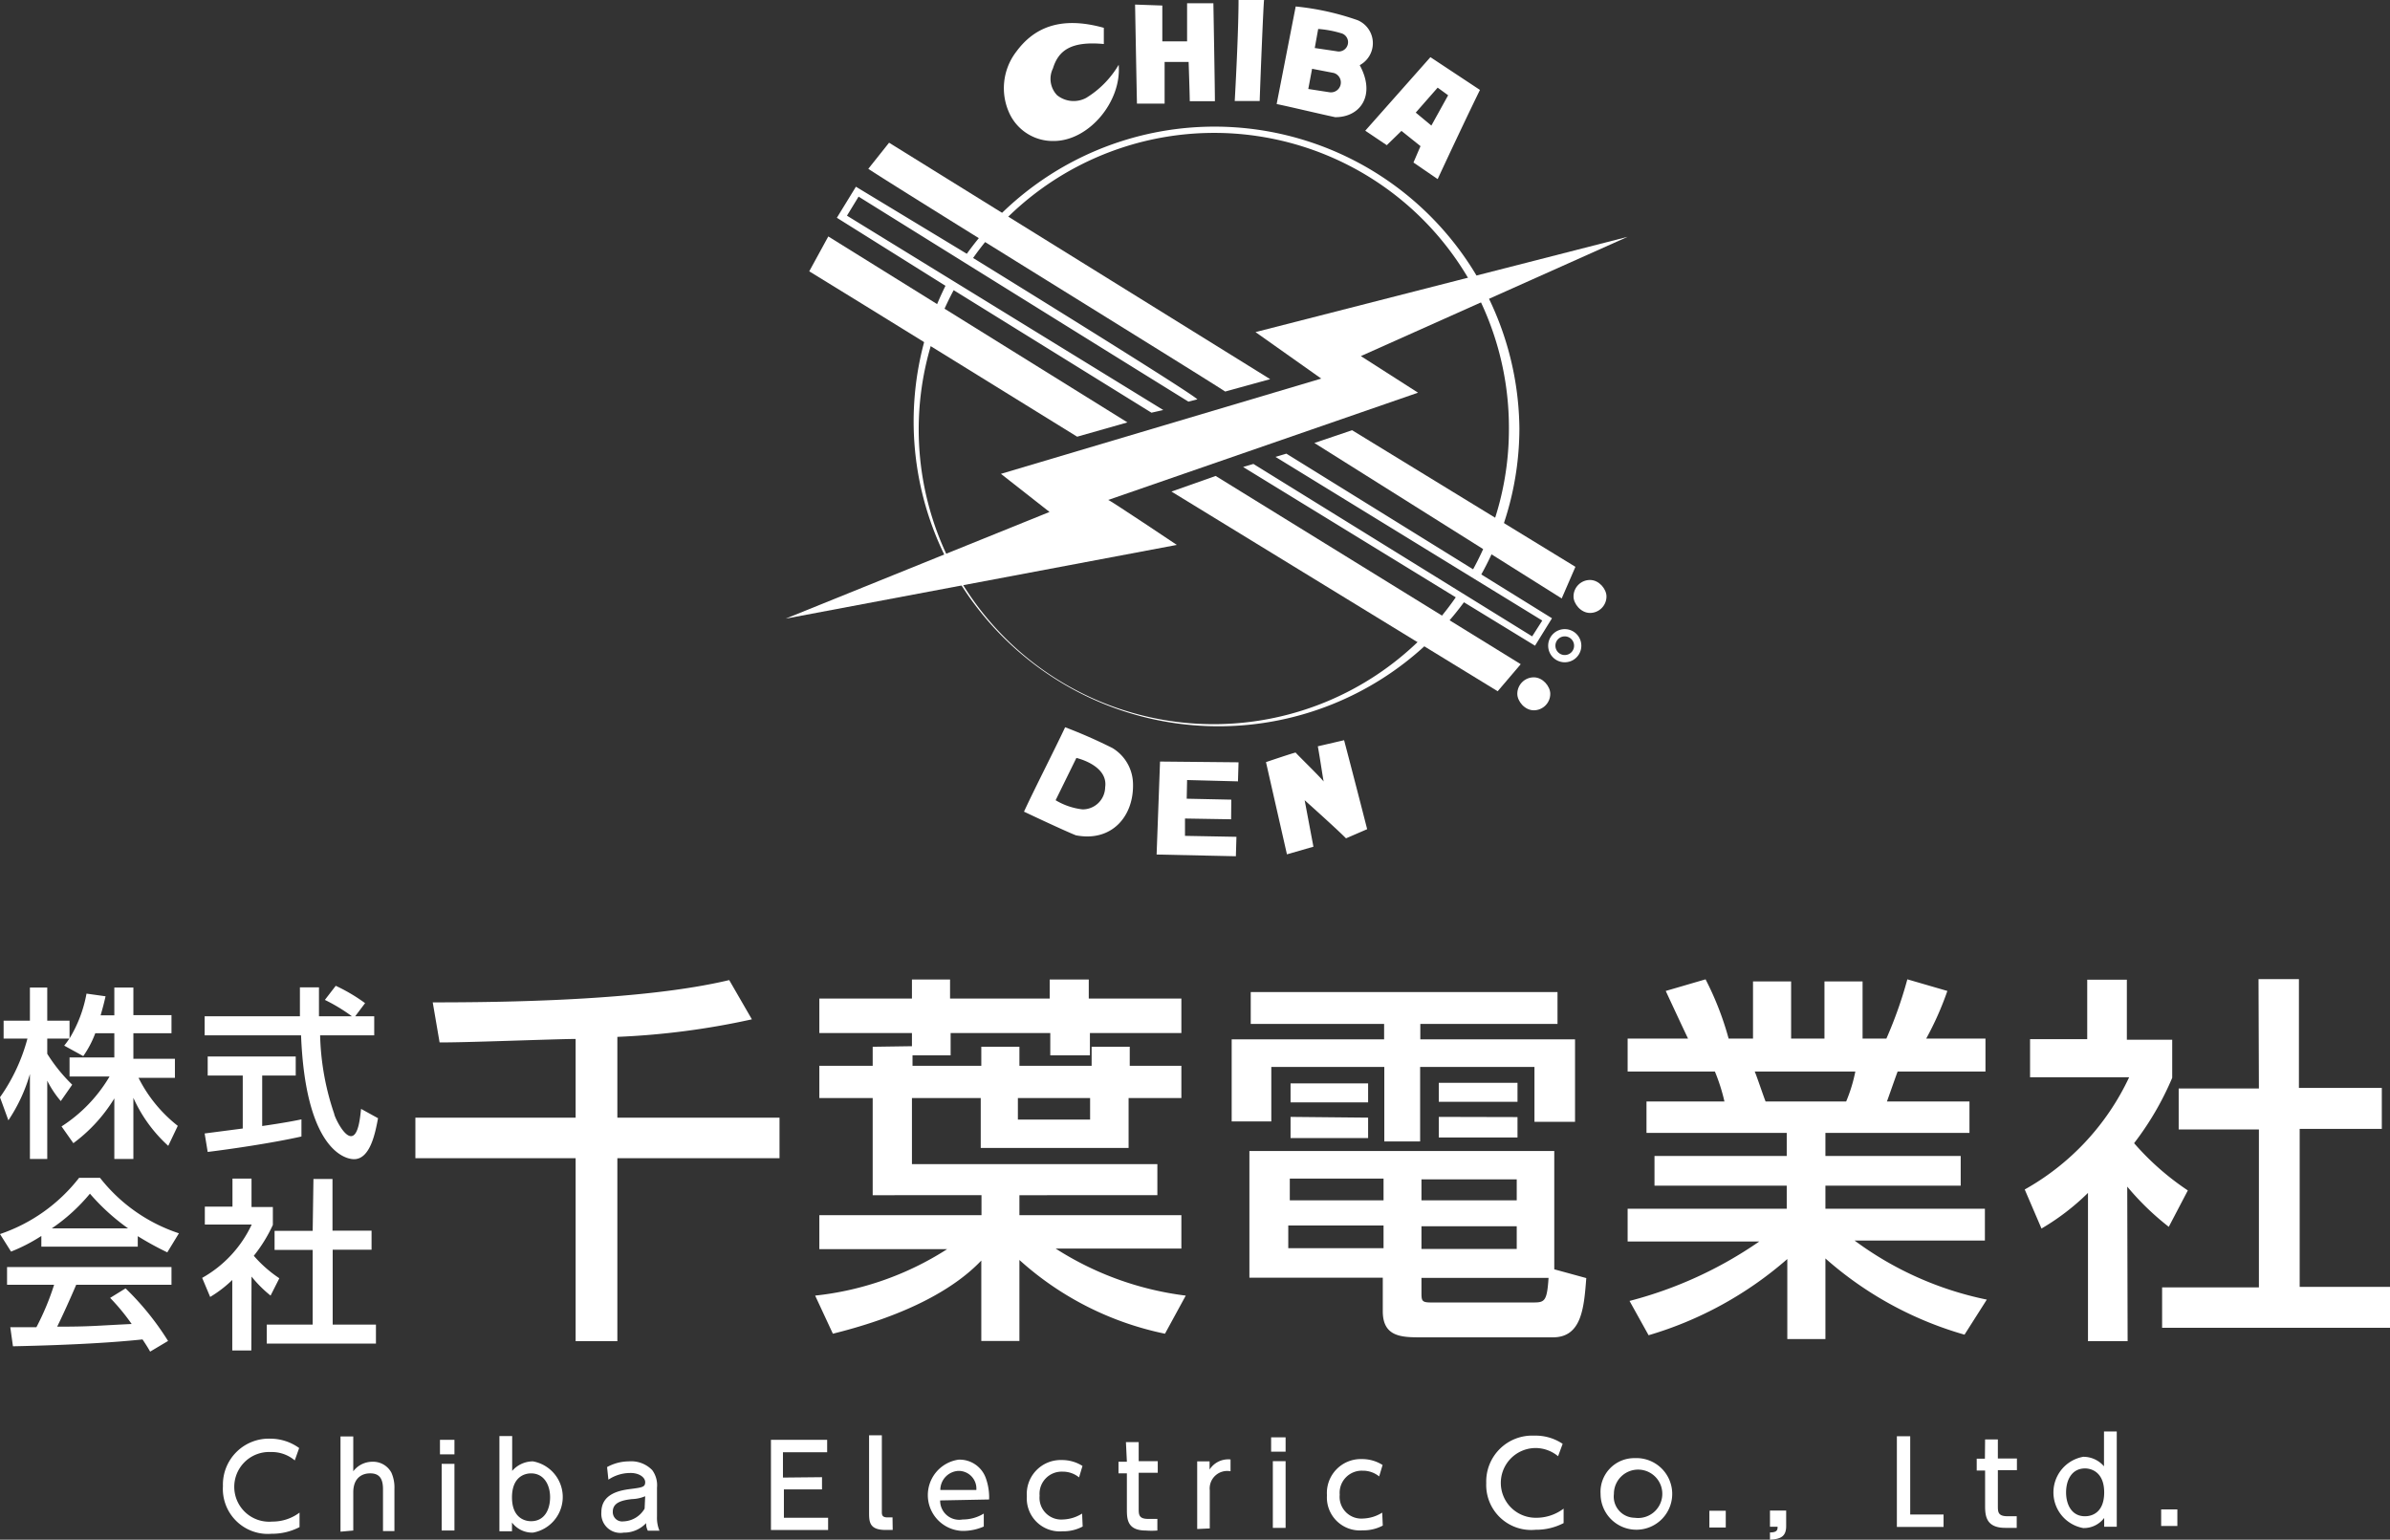<svg xmlns="http://www.w3.org/2000/svg" viewBox="0 0 125.43 80.81"><rect x="0" y="0" width="125.43" height="80.81" fill="#333333" stroke="none"/><defs><style>.cls-1{fill:#fff}</style></defs><g id="レイヤー_2" data-name="レイヤー 2"><g id="デザイン"><path class="cls-1" d="M30.21 54.53c-1 0-6 .2-7.14.18l-.36-2.1c3.63 0 11-.08 15.56-1.17l1.19 2.06a40.3 40.3 0 01-7.06.92v4.24h8.51v2.13H32.4v9.6h-2.19v-9.6H21.8v-2.13h8.41zm17.65.38v-.69H43v-1.81h4.86v-1h2v1h5.23v-1h2.05v1H62v1.81h-4.8v1.17h-2.08v-1.17h-5.23v1.17h-2v.55h3.61v-1h2v1h3.79v-1h2v1H62v1.69h-2.77v2.62h-7.76v-2.62h-3.61v3.47h12.88v1.63H53.5v1.05H62v1.75h-6.6A16.35 16.35 0 0062.23 68l-1.09 2a16.29 16.29 0 01-7.64-3.87v4.25h-2v-4.22C50.16 67.57 47.74 69 43.71 70l-.93-2a15.94 15.94 0 006.93-2.44H43v-1.78h8.51v-1.05H45.8v-5.1H43v-1.69h2.8v-1zm5.56 2.72v1.13h3.79v-1.13zm28.32-3.89h-7.2v.81h8.12v4.33h-2.13V56h-6v3.91h-1.88V56h-5.93v2.86h-2.08v-4.31h8v-.81h-7v-1.67h16.1zm1.51 13.34c-.12 1.56-.24 3.11-1.75 3.11h-7c-1 0-1.93-.06-1.93-1.37v-1.76h-7v-6.65h16v6.21zm-10.64-2.76h-5v1.19h5zm0-2.46h-4.92V63h4.92zm-.81-5v1h-4.07v-1zm0 1.8v1.07h-4.07v-1.11zm7.8 3.24h-5V63h5zm0 2.46h-5v1.19h5zm.89 4c.58 0 .7-.08.78-1.29H74.6v.73c0 .46 0 .56.49.56zm-.85-11.53v1h-4.13v-1zm0 1.8v1.07h-4.13v-1.08zm23.46 11.42a18.8 18.8 0 01-7.3-4v4.23h-2v-4.2a19.35 19.35 0 01-7.28 4l-1-1.8a21.39 21.39 0 006.81-3.12h-6.91v-1.72h8.35v-1.21h-6.94v-1.56h6.94v-1.21h-7.36v-1.65h4.09a9.73 9.73 0 00-.5-1.57h-4.58v-1.73h3.17c-.15-.31-.79-1.68-1.17-2.5l2.09-.61a15.9 15.9 0 011.21 3.11H92v-3h2v3h1.75v-3h2v3H99a22.12 22.12 0 001.1-3.11l2.1.61a16.23 16.23 0 01-1.11 2.5h3.11v1.73h-4.61c-.1.26-.48 1.35-.56 1.57h4.33v1.65H95.8v1.21h7.1v1.56h-7.1v1.21h8.37v1.67h-6.84a17.55 17.55 0 006.94 3.1zm-6.21-12.24a8.17 8.17 0 00.48-1.57h-5.28c.1.22.47 1.33.57 1.57zm14.77 12.58h-2.08v-7.78a12.39 12.39 0 01-2.44 1.87l-.88-2.05a13.13 13.13 0 005.48-5.89h-5.2v-2h3v-3.12h2.08v3.15H114v2a15.57 15.57 0 01-2 3.43 14.09 14.09 0 002.82 2.48l-1 1.91a14.19 14.19 0 01-2.18-2.11zm6.87-19h2.12v5.71H125v2.15h-4.31v8.29h4.78v2.15h-12v-2.12h5.08v-8.29h-4.21v-2.15h4.21zM5 54.23a5.37 5.37 0 01-.63 1.2l-1-.55a4.5 4.5 0 00.27-.37H2.48v.8a8.68 8.68 0 001.31 1.62l-.6.86a5.23 5.23 0 01-.71-1.07v4.11h-.91v-4.46A8.69 8.69 0 01.44 58.8L0 57.59a9.59 9.59 0 001.44-3.08H.19v-.94h1.38v-1.74h.91v1.74h1.17v.93a6.88 6.88 0 00.89-2.35l1 .14c-.06.27-.14.59-.26 1H6v-1.46h1v1.45h2v.95H7v1.34h2.18v1H7.27a7.44 7.44 0 002.06 2.52l-.5 1.05A7.58 7.58 0 017 57.62v3.21H6v-3.18A8.28 8.28 0 013.85 60l-.62-.88a7.85 7.85 0 002.52-2.62h-2.1v-1H6v-1.27zm13.64-.89h1v1H16.8a13.74 13.74 0 00.74 4.12c0 .11.48 1.17.88 1.17s.48-1 .53-1.43l.89.49c-.14.74-.4 2.15-1.26 2.15-.57 0-2.55-.66-2.78-6.5h-5.06v-1h5v-1.52h1v1.52h1.73a9.22 9.22 0 00-1.42-.86l.57-.74a9 9 0 011.54.91zm-7.9 6.15l2-.26v-2.78H10.9v-1h4.62v1h-1.76v2.65c1.1-.16 1.69-.27 2.06-.35v.9c-1.56.35-3.78.67-4.92.81zm-8.57 5.38a9 9 0 01-1.59.82L0 64.77a8.86 8.86 0 004.15-2.95h1.1a8.74 8.74 0 004.14 2.91l-.61 1a16.5 16.5 0 01-1.55-.85v.55H2.17zm5.71 6.07c-.12-.21-.18-.31-.4-.64-1.31.14-3.46.29-6.8.36l-.14-1h1.37a13.64 13.64 0 00.93-2.23H.37v-.93H9v.93H4c-.33.77-.7 1.59-1 2.2 1.79 0 2-.05 3.91-.14a11 11 0 00-1.13-1.37l.81-.5a14.54 14.54 0 012.23 2.76zm-1.16-6.47a11.18 11.18 0 01-2-1.82 9.62 9.62 0 01-2 1.82zm6.47 6.41h-1v-3.7a6.34 6.34 0 01-1.16.89l-.42-1a6.24 6.24 0 002.6-2.8h-2.46v-.94h1.45v-1.47h1v1.49h1.12v.94a7.76 7.76 0 01-1 1.62 6.63 6.63 0 001.34 1.18l-.46.91a6.56 6.56 0 01-1-1zm3.26-9h1v2.71h2.05v1h-2.04v3.93h2.27v1H14v-1h2.41V65.6h-2v-1h2zm-.73 18.27a3.12 3.12 0 01-1.47.35A2.36 2.36 0 0111.7 78a2.41 2.41 0 012.52-2.49 2.57 2.57 0 011.48.49l-.23.65a1.86 1.86 0 00-1.25-.44 1.83 1.83 0 10.07 3.65 2.36 2.36 0 001.43-.47zm2.15.24v-5h.67v1.83a1.26 1.26 0 011-.5 1.09 1.09 0 011 .57 1.9 1.9 0 01.16.85v2.22h-.6v-2.2c0-.53-.17-.84-.69-.83-.32 0-.87.16-.87 1v2zm5.98-4.06h-.76v-.76h.76zm0 4h-.67v-3.5h.67zm3.02.04h-.66v-5h.67v1.83a1.44 1.44 0 011.09-.5 1.9 1.9 0 010 3.74 1.33 1.33 0 01-1.1-.53zm1-.53c.72 0 1-.63 1-1.26s-.31-1.25-1-1.25c-.38 0-1 .22-1 1.26s.63 1.25 1 1.25zM31.86 77a2.39 2.39 0 011.14-.3 1.54 1.54 0 011.23.46 1.34 1.34 0 01.25.92v1.52a1.75 1.75 0 00.13.74H34a.81.81 0 01-.09-.4 1.58 1.58 0 01-1.18.5 1 1 0 01-1.17-1.06c0-.95.89-1.15 1.53-1.23s.77-.11.77-.36-.32-.49-.79-.48a2.06 2.06 0 00-1.14.35zm2 1.53a1.93 1.93 0 01-.7.15c-.5.06-1 .17-1 .66a.49.49 0 00.55.51 1.34 1.34 0 001.12-.67zm9.28-1v.64h-2v1.49h2.32v.64h-3v-4.73h2.95v.65h-2.32v1.33zm3.71 2.77h-.36c-.82 0-.88-.37-.88-.88v-4.09h.67v4c0 .16 0 .31.29.31h.27zm2.49-1.55a1 1 0 001.18 1 2.1 2.1 0 001.11-.31v.68a2.71 2.71 0 01-1.13.23 1.88 1.88 0 01-.19-3.74 1.46 1.46 0 011.42.95 3 3 0 01.18 1.14zm1.9-.55a.93.93 0 00-.94-1 1 1 0 00-.95 1zm5.58 1.92a2.15 2.15 0 01-1.06.25 1.73 1.73 0 01-1.87-1.84 1.78 1.78 0 011.83-1.9 2 2 0 011.09.31l-.18.6a1.35 1.35 0 00-.87-.3 1.16 1.16 0 00-1.2 1.26 1.14 1.14 0 001.23 1.25 2 2 0 001-.31zm2.27-4.43h.67v1h1v.61h-1v1.87c0 .32 0 .55.5.55h.48v.61a3.84 3.84 0 01-.6 0c-1 0-1-.62-1-1.15v-1.85h-.44v-.61h.44zm3.74 4.56V76.7h.65v.43a1.16 1.16 0 011.1-.53v.62a.92.92 0 00-1.09 1v2zm4.64-4.06h-.76v-.75h.76zm0 4h-.67v-3.5h.67zm5.1-.12a2.15 2.15 0 01-1.06.25 1.73 1.73 0 01-1.87-1.84 1.78 1.78 0 011.83-1.9 2 2 0 011.09.31l-.18.6a1.35 1.35 0 00-.87-.3 1.16 1.16 0 00-1.2 1.26 1.14 1.14 0 001.23 1.25 2 2 0 001-.31zm9.49-.13a3.12 3.12 0 01-1.47.35A2.36 2.36 0 0178 77.84a2.41 2.41 0 012.52-2.49 2.54 2.54 0 011.49.43l-.24.65a1.86 1.86 0 00-1.21-.43 1.83 1.83 0 10.07 3.66 2.36 2.36 0 001.43-.48zm3.73-3.41A1.88 1.88 0 1184 78.41a1.77 1.77 0 011.79-1.88zm0 3.13a1.27 1.27 0 10-1.09-1.25 1.11 1.11 0 001.1 1.25zm4.78-.37v.88h-.86v-.88zm3.17-.01v.82c0 .55-.3.68-.85.71v-.38c.39 0 .4-.15.4-.3h-.4v-.85zm6.51-3.9v4.11H102v.65h-2.45v-4.76zm3.93.17h.67v1h1v.61h-1v1.87c0 .32 0 .55.51.55h.48v.61h-.6c-1 0-1.06-.62-1.06-1.15v-1.86h-.44v-.62h.43zm6.25 4.12a1.34 1.34 0 01-1.1.53 1.9 1.9 0 010-3.74 1.42 1.42 0 011.09.5v-1.83h.67v5h-.66zm-1-2.6c-.71 0-1 .62-1 1.26s.3 1.26 1 1.25c.38 0 1-.21 1-1.25s-.64-1.26-1.01-1.26zm4.84 2.15v.87h-.85v-.87zM58.71 3.4c.16 1.94-1.57 4-3.41 4A2.51 2.51 0 0153 6a3.14 3.14 0 01.33-3.28c.88-1.2 2.24-1.92 4.6-1.26v.85c-1.71-.16-2.38.33-2.67 1.28A1.24 1.24 0 0055.48 5a1.39 1.39 0 001.52.14 5 5 0 001.71-1.74zm10.45 35.77l1.38-.32c.33 1.25.89 3.41 1.21 4.67l-1.11.48c-.48-.49-2.17-2-2.17-2l.46 2.44-1.39.4-1.1-4.84s1.56-.53 1.56-.5 1.23 1.22 1.47 1.52c-.02-.02-.22-1.4-.31-1.85zm-5.4-33.86h-1.32c0-.31-.06-2.06-.06-2.06h-1.26v2.19h-1.45c0 .3-.1-5.18-.1-5.2L61 .29v1.88h1.3v-2h1.38s.08 4.48.08 5.14zm2.35-.01H64.8c.08-1.41.2-3.93.2-5.3h1.34c-.03.12-.19 4.05-.23 5.3zm-7.73 33.96a26.35 26.35 0 00-2.48-1.09c-.57 1.21-1.6 3.22-2.16 4.43 0 0 2 .95 2.72 1.24 1.88.37 3.07-1 3-2.75a2.23 2.23 0 00-1.08-1.83zM58 41.32a1.18 1.18 0 01-1.19 1.16A3.51 3.51 0 0155.4 42l1.09-2.22s1.68.38 1.51 1.54zm6.97-.31l.03-1-4.12-.04-.18 4.88 4.16.09.03-1.02-2.7-.05v-.91l2.42.04.01-1.03-2.34-.05.02-.98 2.67.07zm6.39-37.59a1.31 1.31 0 00-.11-2.36A13.94 13.94 0 0068 .34l-1 5.12c.77.16 2.31.53 3.07.69 1.32.01 2.15-1.15 1.29-2.73zm-1.6 1.42l-1.1-.17.2-1.06 1.14.22a.52.52 0 01-.24 1.01zm.39-2.15L69 2.52l.18-1a5.53 5.53 0 011.19.22.48.48 0 01-.22.95zm4.92.31l-3.42 3.86 1.13.76.77-.75 1 .8-.37.86 1.27.87c.57-1.23 1.62-3.46 2.22-4.68zm.05 3.59l-.82-.68 1.15-1.31.55.4zM63.8 24.98l-2.32.82L78.6 36.28l1.21-1.42-16.01-9.88zm7.16-2.4l-1.98.67 12.98 8.16.72-1.66-11.72-7.17zM46.66 7.49l-1.09 1.37c1.49 1 17.2 10.69 18.73 11.69l2.36-.65z"/><path class="cls-1" d="M85.42 12.43l-19.53 5 3.45 2.44-16.81 5 2.55 2-13.85 5.6 20.53-3.87s-3.55-2.38-3.6-2.36l16.26-5.63-3-1.92z"/><path class="cls-1" d="M56.53 22.92l2.64-.75-15.7-9.76-1 1.83c1.63.99 14.06 8.68 14.06 8.68z"/><path class="cls-1" d="M81.45 32.45l-3.71-2.3a15.81 15.81 0 002-7.65 16 16 0 00-29-9.18L44.92 9.8l-1 1.63 5.7 3.57a16 16 0 0027.21 16.61l3.73 2.28zm-15.67-8.1l-.54.16 11.16 6.84a15.47 15.47 0 01-26.35-16.12l10.38 6.43.62-.14-16.6-10.2.61-1c1.7 1.06 13.67 8.51 17.31 10.76l.47-.12c-.29-.3-6.7-4.29-11.77-7.42a15.47 15.47 0 0128.12 8.96 15.32 15.32 0 01-1.88 7.38l-9.8-6.07-.57.17 14 8.59-.53.83z"/><rect class="cls-1" x="82.58" y="30.44" width="1.73" height="1.73" rx=".87"/><path class="cls-1" d="M82.12 33.4a.49.49 0 11-.49.49.49.49 0 01.49-.49m0-.38a.87.87 0 00-.87.87.87.87 0 001.74 0 .87.87 0 00-.87-.87z"/><rect class="cls-1" x="79.63" y="35.55" width="1.73" height="1.73" rx=".87"/></g></g></svg>